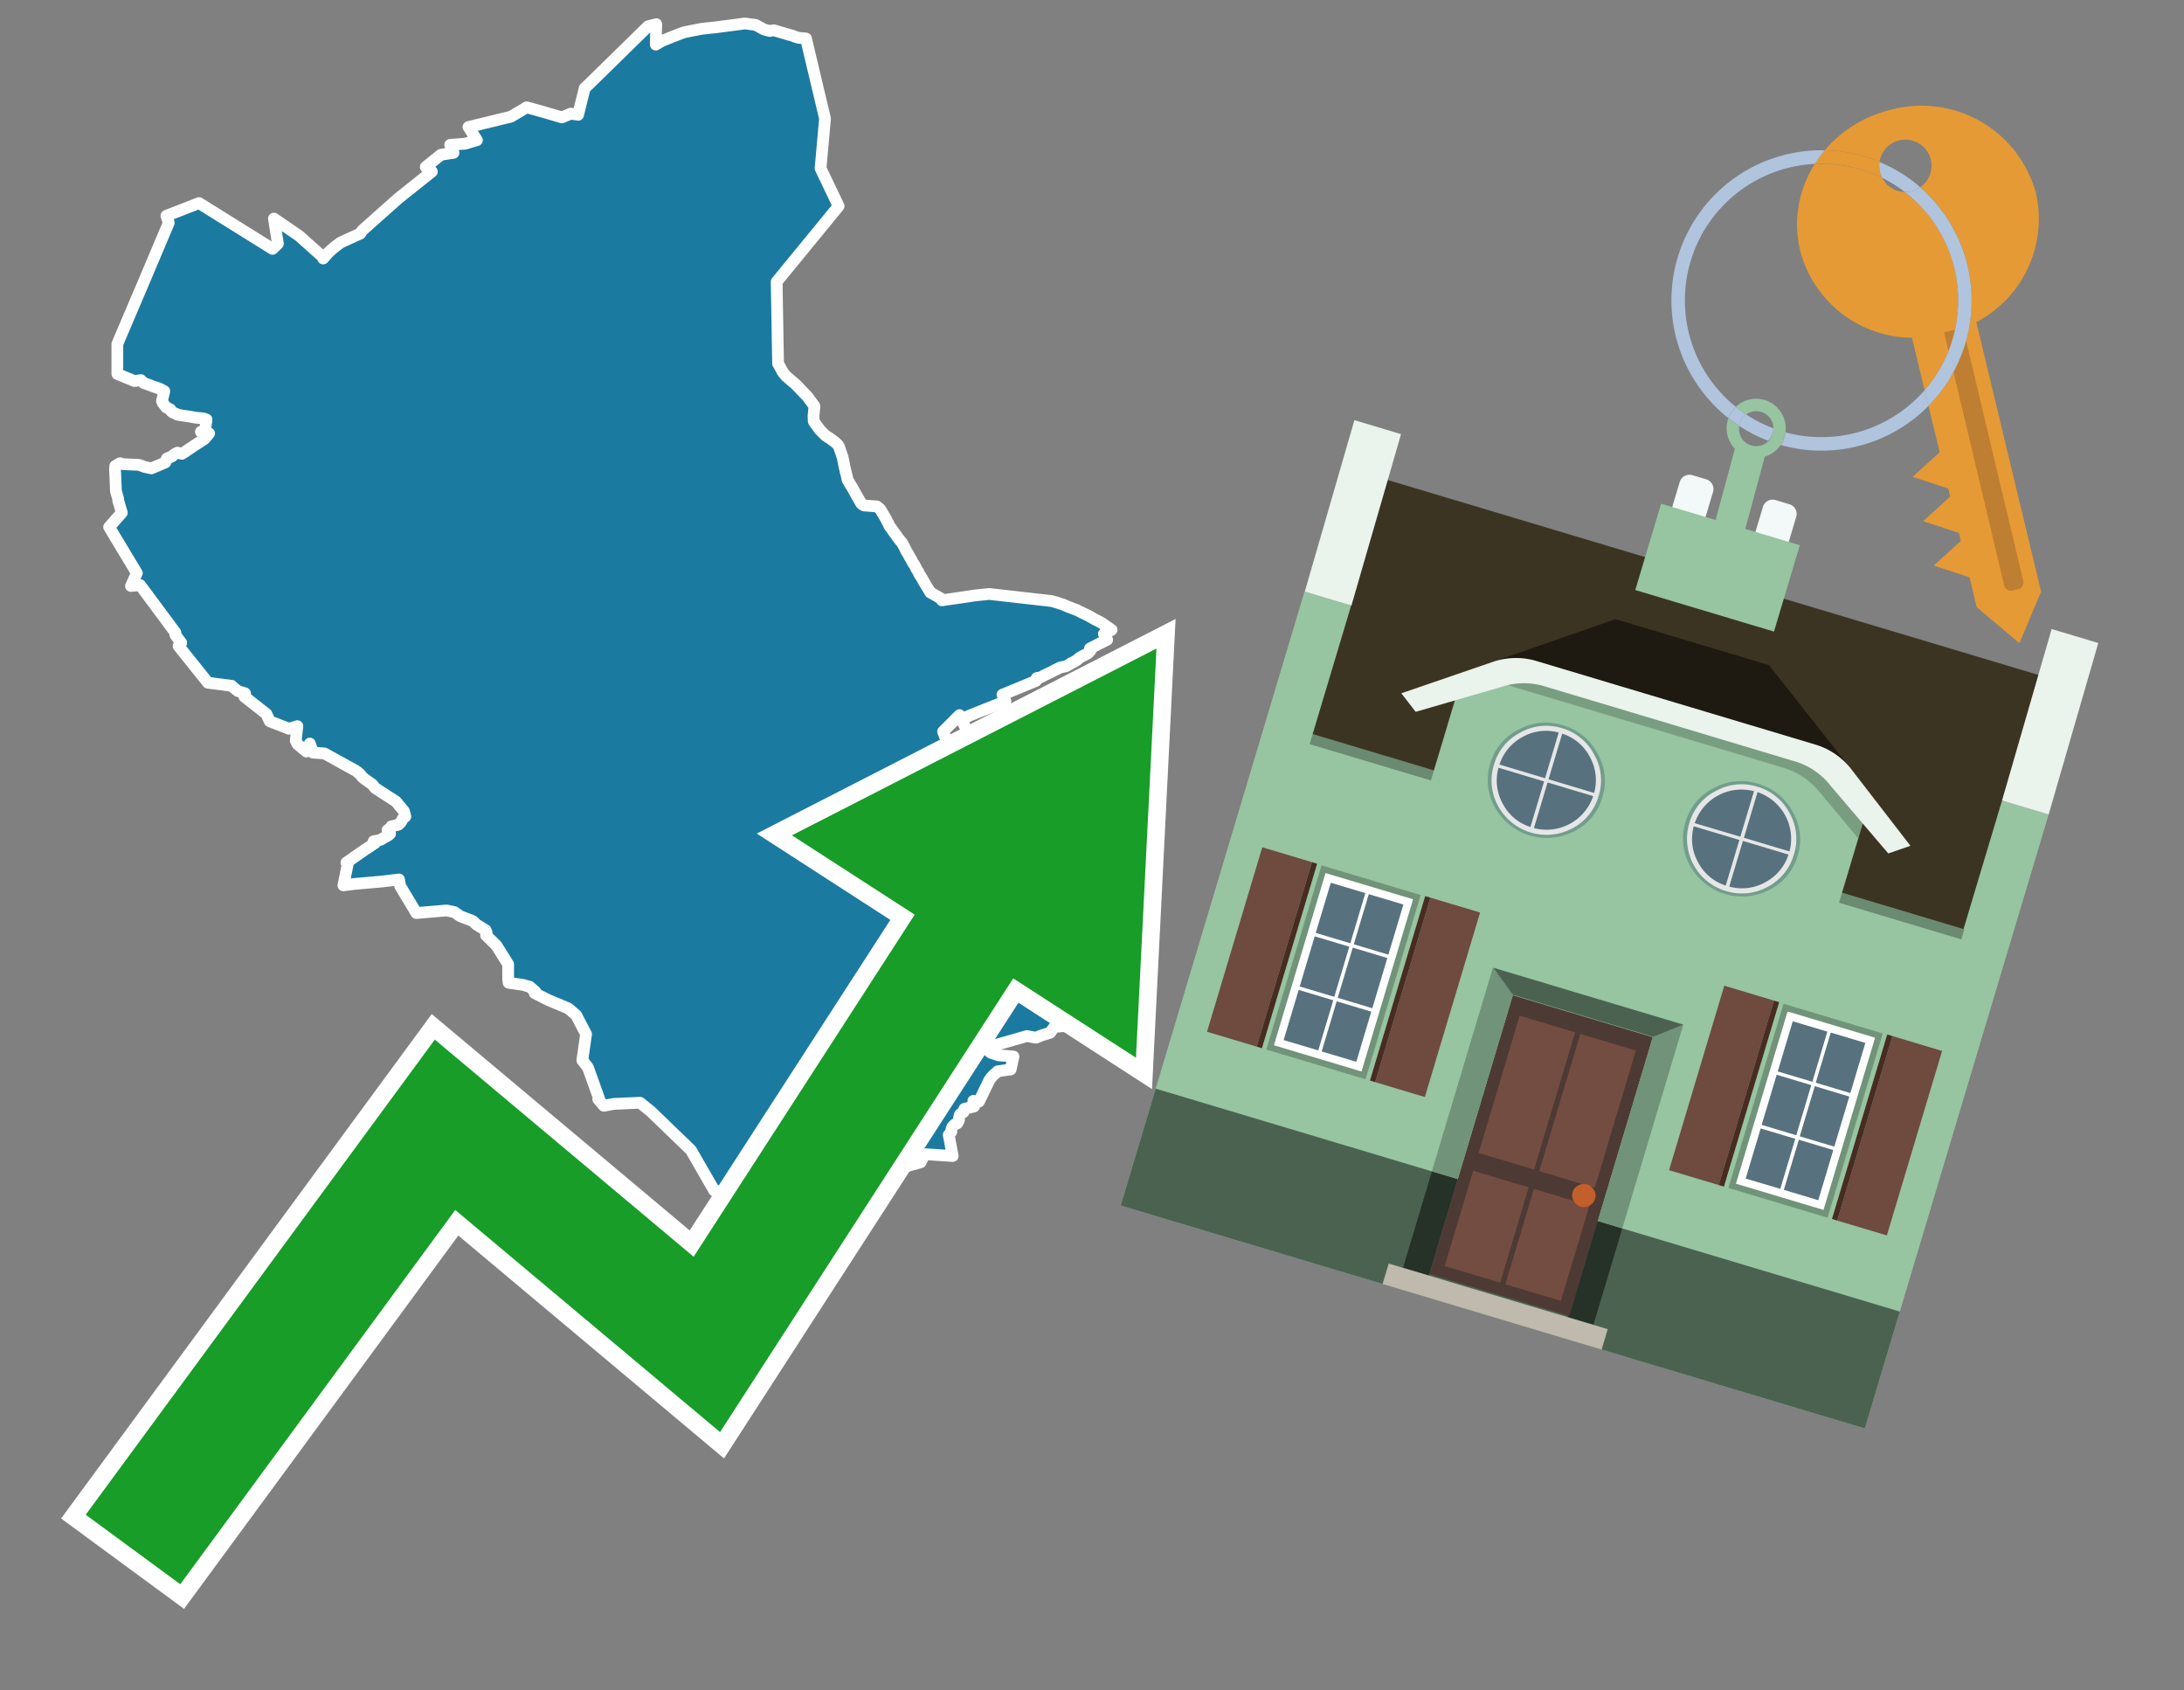 <svg id="Text" xmlns="http://www.w3.org/2000/svg" width="93.05" height="72" viewBox="0 0 93.05 72"><rect x="0" y="0" width="93.05" height="72" fill="#808080" stroke="none"/><polygon points="8.91,18.46 8.56,18.39 8.73,18.36 8.8,17.87 8.66,17.82 8.33,17.79 8.11,17.75 7.73,17.69 7.55,17.66 7.5,17.62 7.36,17.57 7.29,17.51 7.26,17.44 7.08,17.35 6.94,17.17 6.9,17.08 7,16.66 6.79,16.55 6.55,16.47 6.42,16.42 6.12,16.31 6,16.19 5.73,16.23 5,15.93 5,14.65 6.04,12.21 7.19,9.49 7.09,9.19 8.48,8.65 11.61,10.6 11.84,10.38 11.67,9.31 12.75,10.05 13.69,10.89 13.79,10.97 13.77,11.01 13.98,10.77 14.03,10.72 14.1,10.66 14.2,10.57 14.25,10.53 14.3,10.49 14.34,10.46 14.38,10.43 14.5,10.34 14.58,10.3 14.97,10.12 15.35,9.95 15.43,9.82 16.97,8.45 18.4,7.31 18.14,7.11 18.79,6.59 19.32,6.51 19.27,6.39 19.18,6.17 19.82,6.12 20.22,6 20.32,5.97 19.96,5.41 21.77,4.97 22.44,4.57 23.26,4.8 23.94,5 24.32,4.84 24.63,4.89 24.91,3.76 25.18,3.5 27.61,1.12 27.96,1.03 27.94,1.79 27.94,1.82 27.94,1.9 28.19,1.75 28.61,1.58 29.05,1.41 29.17,1.37 29.88,1.23 30.52,1.16 31.74,1 32.19,1.06 32.56,1.26 32.8,1.32 32.97,1.29 33.65,1.49 33.77,1.52 33.83,1.55 34.02,1.61 34.34,1.64 35.15,5.05 34.96,7.17 35.73,8.78 33.09,12 33.15,15.49 33.18,15.53 33.35,15.85 33.5,16.03 33.92,16.39 34.29,16.78 34.4,16.89 34.45,16.96 34.7,17.3 34.66,17.72 34.67,17.94 34.69,17.98 34.93,18.31 35.17,18.55 35.23,18.59 35.34,18.66 35.48,18.76 35.56,18.82 35.67,18.92 35.7,18.95 35.75,19.04 35.87,19.39 35.9,19.48 35.99,19.92 36.03,20.09 36.09,20.33 36.11,20.44 36.16,20.52 36.18,20.56 36.3,20.75 36.35,20.84 36.45,21.02 36.55,21.2 36.61,21.3 36.68,21.43 36.74,21.49 36.81,21.53 37.36,21.57 37.42,21.62 37.48,21.67 37.51,21.7 37.64,21.92 37.75,22.11 37.82,22.25 37.84,22.28 37.9,22.41 37.97,22.5 38.03,22.59 38.08,22.66 38.2,22.82 38.23,22.87 38.27,22.92 38.35,23.03 38.4,23.08 38.44,23.14 38.51,23.26 38.59,23.42 38.6,23.45 38.68,23.58 38.75,23.71 38.84,23.86 38.86,23.91 38.92,24.01 38.95,24.05 39.01,24.16 39.05,24.24 39.11,24.33 39.16,24.44 39.29,24.65 39.39,24.83 39.5,25.01 39.64,25.24 39.7,25.27 40.12,25.51 40.13,25.57 40.33,25.54 40.75,25.48 41.09,25.43 41.29,25.4 41.48,25.37 41.84,25.33 42.15,25.3 44.8,25.6 44.94,25.64 45.08,25.68 45.15,25.71 45.27,25.74 45.38,25.79 45.52,25.85 45.61,25.88 45.7,25.92 45.87,25.98 46.07,26.08 46.13,26.11 46.38,26.23 46.64,26.38 46.74,26.43 46.93,26.53 46.99,26.57 47.16,26.69 47.25,26.75 47.36,26.83 47.26,26.88 47.03,27 47.13,27.17 47.17,27.25 46.44,27.62 46.47,27.66 46.46,27.71 46.4,27.78 46.33,27.84 46.23,27.89 46.17,27.92 46.11,27.95 46.06,27.98 46,28.01 45.96,28.05 45.9,28.1 45.86,28.13 45.77,28.18 45.72,28.21 45.63,28.25 45.58,28.29 45.52,28.32 45.47,28.35 45.41,28.38 45.17,28.43 45.11,28.46 45.01,28.51 44.95,28.54 44.87,28.58 44.78,28.63 44.69,28.67 44.61,28.71 44.54,28.74 44.46,28.78 44.4,28.82 44.33,28.85 44.17,28.88 44.14,29 42.71,29.59 42.84,29.87 41.78,30.29 41.28,30.49 41.23,30.52 40.99,30.6 41.09,30.9 40.96,30.66 40.88,30.46 40.18,31.16 40.98,33.25 40.86,33.29 40.79,33.32 40.64,33.37 40.7,33.64 40.8,33.79 40.86,33.83 40.94,33.75 41,33.71 41.2,34.08 41.2,34.31 41.2,34.6 41.2,34.66 41.09,35.27 41.08,35.31 43.18,35.41 43.69,36.16 43.66,37.21 43.45,38.29 43.47,38.45 43.3,38.48 43.28,38.63 43.29,38.67 43.18,38.82 43.15,38.93 43.32,39.1 43.15,39.28 43.11,39.33 43.39,39.46 43.84,40.36 44.17,41.53 45.67,41.83 46.21,42.19 46,42.9 45.82,43.02 45.96,43.34 45.97,43.37 45.98,43.4 45.99,43.44 45.96,43.49 45.91,43.53 45.85,43.58 45.76,43.64 45.68,43.68 44.92,43.74 44.74,43.99 44.41,44.09 44.23,44.16 44.14,44.2 43.75,44.13 42.28,44.55 42.17,44.81 42.24,44.85 42.54,44.95 43.18,45 43.06,45.55 42.51,45.63 42.46,45.68 42.42,45.71 42.33,45.79 42.22,45.91 42.18,45.97 42.14,46.02 42.13,46.05 41.71,46.92 41.47,46.89 41.5,47.13 41.09,47.23 41.06,47.3 41.05,47.37 40.97,47.41 40.91,47.46 40.88,47.52 40.86,47.63 40.86,47.7 40.82,47.79 40.78,47.85 40.68,47.89 40.64,47.93 40.58,47.99 40.55,48.06 40.53,48.15 40.53,48.21 40.42,48.34 40.59,49.24 39.4,49.16 39.33,49.29 39.22,49.51 38.24,49.78 37.13,50.5 36.74,50.54 36.32,50.62 34.77,50.65 34.43,49.33 33.5,49.87 32.33,51 30.43,50.71 29.44,48.99 27.73,47.34 27.27,46.97 26.14,47.02 25.73,47.1 25.49,46.82 25.52,46.78 25.05,45.47 24.81,45.16 24.97,44.05 24.55,43.24 24.21,42.95 23.37,42.6 22.78,42.3 22.81,42.24 22.57,42.03 22.42,41.99 22.29,41.95 21.67,41.86 21.65,41.71 21.65,41.07 21.15,40.27 20.71,39.84 20.73,39.72 20.69,39.62 20.3,39.38 20.17,39.25 20.07,39.2 19.62,39.03 19.57,39 19.36,38.85 19.03,38.78 17.74,38.89 17.05,37.74 17,37.46 16.24,37.55 15.1,37.65 14.63,37.71 14.82,36.78 14.76,36.74 14.88,36.66 15.15,36.47 15.55,36.19 15.74,36.07 15.91,35.95 15.98,35.91 15.92,35.83 16.1,35.8 16.21,35.77 16.56,35.57 16.62,35.51 16.51,35.36 16.67,35.24 16.67,35.2 16.97,35.13 17.08,35.02 17.12,34.95 17.15,34.88 17.2,34.84 17.27,34.78 17.21,34.55 16.87,34.14 15.99,33.57 15.86,33.41 15.52,33.17 15.42,33.08 15.34,32.97 15.27,32.92 15.23,32.88 15.16,32.83 13.82,32.09 13.34,32.06 13.2,31.67 13.05,32.01 12.68,31.7 12.6,31.55 12.67,30.93 12.31,31.04 11.49,30.72 11.35,30.41 10.41,29.67 10.44,29.53 10.28,29.48 10.13,29.43 9.93,29.27 9.87,29.21 8.86,29.08 7.61,27.52 7.72,27.38 7.47,27.04 7.47,26.94 5.97,24.92 5.58,24.96 5.83,24.41 4.65,22.45 5.19,21.84 5.06,21.4 5.04,21.34 5.03,21.23 4.94,20.92 4.91,20.19 4.9,20.01 4.91,19.85 5.11,19.73 5.25,19.77 5.92,19.8 6.17,19.89 6.45,19.95 7.04,19.7 7.06,19.66 7.09,19.58 7.11,19.53 7.33,19.44 7.41,19.36 7.56,19.28 7.75,19.33 7.88,19.25 7.95,19.2 8.04,19.14 8.1,19.1 8.23,19.01 8.71,18.7 " fill="#1b7aa0" stroke="#fff" stroke-linejoin="round" stroke-width="0.5"/><polygon points="49.272 27.624 33.741 35.58 38.97 38.959 29.553 53.529 18.525 44.281 3.652 64.518 7.681 67.479 19.396 51.538 30.678 60.999 43.169 41.673 48.398 45.053 49.272 27.624" fill="none" stroke="#fff" stroke-miterlimit="10" stroke-width="1.5"/><polygon points="49.272 27.624 33.741 35.58 38.97 38.959 29.553 53.529 18.525 44.281 3.652 64.518 7.681 67.479 19.396 51.538 30.678 60.999 43.169 41.673 48.398 45.053 49.272 27.624" fill="#179d28"/><path d="M80.19,7.577a1.16,1.16,0,0,1-.094-.251,1.114,1.114,0,0,1-.018-.429A6.367,6.367,0,0,0,77.743,6.4a5.269,5.269,0,0,0-.423.577c.1,0,.192-.007.288-.007A5.794,5.794,0,0,1,80.19,7.577Z" fill="#e69a35"/><path d="M77.608,6.4A6.394,6.394,0,0,0,73.64,17.81a1.26,1.26,0,0,1,.317-.48A5.821,5.821,0,0,1,77.32,6.981a5.269,5.269,0,0,1,.423-.577Z" fill="#b0c4de"/><path d="M84.2,13.72a4.962,4.962,0,0,0,2.545-5.48,5.047,5.047,0,0,0-6.179-3.566A5.322,5.322,0,0,0,77.743,6.4a6.367,6.367,0,0,1,2.335.493,1.114,1.114,0,1,1,1.736,1.084,6.392,6.392,0,0,1,.347,9.3l.479,1.985-.438.4-.716.648.92.3.6.2.082.341-.438.4-.716.648.92.3.605.2.082.341-.438.4-.716.649.92.3.605.2.307,1.274,1.821,1.534.921-2.2Z" fill="#e69a35"/><path d="M81.154,8.179a1.115,1.115,0,0,1-.964-.6,5.794,5.794,0,0,0-2.582-.6c-.1,0-.192,0-.288.007a4.783,4.783,0,0,0-.625,3.685,4.962,4.962,0,0,0,4.765,3.715L82,16.617a5.82,5.82,0,0,0-.846-8.438Z" fill="#e69a35"/><path d="M74.1,18.142a6.386,6.386,0,0,0,1.232.63.73.73,0,0,0,.224-.527h0a5.783,5.783,0,0,1-1.159-.593A.733.733,0,0,0,74.1,18.142Z" fill="#b0c4de"/><path d="M74.4,17.652q-.228-.152-.44-.322a1.26,1.26,0,0,0-.317.48c.148.117.3.228.46.332A.733.733,0,0,1,74.4,17.652Z" fill="#b0c4de"/><path d="M74.824,16.984a1.257,1.257,0,0,0-.867.346c.141.114.288.222.44.322a.731.731,0,0,1,1.159.593h0a.732.732,0,1,1-1.463,0,.7.7,0,0,1,.007-.1c-.158-.1-.312-.215-.46-.332a1.258,1.258,0,0,0,.273,1.3l-.979,3.635,1.275.341.98-3.639a1.266,1.266,0,0,0,.681-.5,1.249,1.249,0,0,0,.2-.538,1.328,1.328,0,0,0,.012-.168A1.262,1.262,0,0,0,74.824,16.984Z" fill="#97c4a1"/><path d="M85.974,25.1l-.226.053a.3.3,0,0,1-.362-.223l-2.56-10.777.81-.193L86.2,24.736A.3.3,0,0,1,85.974,25.1Z" fill="#bf7f32"/><path d="M80.1,7.326a1.16,1.16,0,0,0,.094.251,5.833,5.833,0,0,1,.964.6,1.137,1.137,0,0,0,.287-.031,1.108,1.108,0,0,0,.373-.167A6.371,6.371,0,0,0,80.078,6.9,1.114,1.114,0,0,0,80.1,7.326Z" fill="#b0c4de"/><path d="M77.608,18.618a5.836,5.836,0,0,1-1.534-.2,1.24,1.24,0,0,1-.2.537,6.4,6.4,0,0,0,6.291-1.666L82,16.617A5.807,5.807,0,0,1,77.608,18.618Z" fill="#b0c4de"/><path d="M81.814,7.981a1.108,1.108,0,0,1-.373.167,1.137,1.137,0,0,1-.287.031A5.82,5.82,0,0,1,82,16.617l.161.667a6.392,6.392,0,0,0-.347-9.3Z" fill="#b0c4de"/><polygon points="83.79 39.753 55.78 31.364 58.988 20.404 86.964 28.783 83.79 39.753 83.79 39.753" fill="#3c3422" fill-rule="evenodd"/><polygon points="81.705 53.32 87.284 34.692 85.297 34.097 83.656 39.575 55.926 31.269 57.567 25.791 55.579 25.196 47.746 51.348 79.451 60.844 81.705 53.32" fill="#97c4a1" fill-rule="evenodd"/><rect x="69.522" y="21.148" width="0.444" height="28.983" transform="translate(15.592 92.226) rotate(-73.326)" opacity="0.3"/><polygon points="87.284 34.692 85.297 34.097 87.411 26.793 89.398 27.388 87.284 34.692 87.284 34.692" fill="#eaf3ec" fill-rule="evenodd"/><polygon points="57.578 25.794 55.591 25.199 57.705 17.896 59.692 18.491 57.578 25.794 57.578 25.794" fill="#eaf3ec" fill-rule="evenodd"/><polygon points="79.451 60.844 80.943 55.865 49.238 46.369 47.747 51.348 79.451 60.844 79.451 60.844" fill="#4c6251" fill-rule="evenodd"/><path d="M71.566,20.528l-.522,1.743,1.418.425.523-1.744a.432.432,0,0,0-.289-.536l-.593-.177A.431.431,0,0,0,71.566,20.528Z" fill="#f3f9f8" fill-rule="evenodd"/><path d="M75.111,21.589l-.522,1.743,1.418.425.522-1.743a.43.43,0,0,0-.289-.536l-.593-.178A.43.43,0,0,0,75.111,21.589Z" fill="#f3f9f8" fill-rule="evenodd"/><polygon points="75.368 28.329 68.829 26.37 63.807 28.121 78.733 32.591 75.368 28.329" fill="#1e1a11"/><polygon points="78.248 32.422 64.442 28.287 62.236 28.998 60.064 36.247 77.453 41.455 79.651 34.116 78.248 32.422" fill="#97c4a1"/><path d="M77.74,32.516S65.088,28.725,65,28.7l-.938.43,11.892,3.562a3.175,3.175,0,0,1,1.532,1l1.685,2.02.327-1.09Z" fill-rule="evenodd" opacity="0.2"/><path d="M77.35,31.716,65.458,28.154a3.041,3.041,0,0,0-1.854.037l-3.9,1.339.611.79,3.626-1.054a3.045,3.045,0,0,1,1.855-.037l10.673,3.2A3.028,3.028,0,0,1,78,33.477l2.45,2.874.945-.325-2.518-3.26A3.036,3.036,0,0,0,77.35,31.716Z" fill="#eaf3ec"/><polygon points="76.683 23.223 70.773 21.453 69.671 25.132 75.581 26.902 76.683 23.223 76.683 23.223" fill="#97c4a1" fill-rule="evenodd"/><g id="Symbol_9_0_Layer2_0_MEMBER_8_MEMBER_21_MEMBER_0_FILL" data-name="Symbol 9 0 Layer2 0 MEMBER 8 MEMBER 21 MEMBER 0 FILL"><path d="M66.584,30.892a2.39,2.39,0,0,0-1.891.189,2.317,2.317,0,0,0-1.2,1.448A2.345,2.345,0,0,0,63.7,34.4a2.528,2.528,0,0,0,3.367,1.008,2.339,2.339,0,0,0,1.2-1.447,2.313,2.313,0,0,0-.208-1.87A2.394,2.394,0,0,0,66.584,30.892Z" fill="#729d8c"/></g><g id="Symbol_9_0_Layer2_0_MEMBER_8_MEMBER_21_MEMBER_1_FILL" data-name="Symbol 9 0 Layer2 0 MEMBER 8 MEMBER 21 MEMBER 1 FILL"><path d="M66.547,31.016a2.241,2.241,0,0,0-1.769.185,2.213,2.213,0,0,0-1.127,1.376,2.239,2.239,0,0,0,.185,1.768,2.341,2.341,0,0,0,3.145.942,2.234,2.234,0,0,0,1.126-1.376,2.207,2.207,0,0,0-.185-1.768A2.237,2.237,0,0,0,66.547,31.016Z" fill="#e6e6e6"/></g><g id="Symbol_9_0_Layer2_0_MEMBER_8_MEMBER_21_MEMBER_2_MEMBER_0_FILL" data-name="Symbol 9 0 Layer2 0 MEMBER 8 MEMBER 21 MEMBER 2 MEMBER 0 FILL"><path d="M65.787,33.284,63.843,32.7a2.036,2.036,0,0,0,.186,1.539,2.015,2.015,0,0,0,1.175.986Z" fill="#58717f"/></g><g id="Symbol_9_0_Layer2_0_MEMBER_8_MEMBER_21_MEMBER_2_MEMBER_1_FILL" data-name="Symbol 9 0 Layer2 0 MEMBER 8 MEMBER 21 MEMBER 2 MEMBER 1 FILL"><path d="M65.827,33.148l.582-1.944a2.01,2.01,0,0,0-1.523.178,2.037,2.037,0,0,0-1,1.183Z" fill="#58717f"/></g><g id="Symbol_9_0_Layer2_0_MEMBER_8_MEMBER_21_MEMBER_2_MEMBER_2_FILL" data-name="Symbol 9 0 Layer2 0 MEMBER 8 MEMBER 21 MEMBER 2 MEMBER 2 FILL"><path d="M67.878,33.91l-1.943-.582-.582,1.944a2.1,2.1,0,0,0,2.525-1.362Z" fill="#58717f"/></g><g id="Symbol_9_0_Layer2_0_MEMBER_8_MEMBER_21_MEMBER_2_MEMBER_3_FILL" data-name="Symbol 9 0 Layer2 0 MEMBER 8 MEMBER 21 MEMBER 2 MEMBER 3 FILL"><path d="M66.558,31.249l-.582,1.943,1.943.582a2.031,2.031,0,0,0-.186-1.539A2.009,2.009,0,0,0,66.558,31.249Z" fill="#58717f"/></g><g id="Symbol_9_0_Layer2_0_MEMBER_8_MEMBER_21_MEMBER_0_FILL-2" data-name="Symbol 9 0 Layer2 0 MEMBER 8 MEMBER 21 MEMBER 0 FILL"><path d="M74.9,33.384a2.4,2.4,0,0,0-1.891.189,2.316,2.316,0,0,0-1.2,1.448,2.341,2.341,0,0,0,.209,1.87A2.527,2.527,0,0,0,75.387,37.9a2.345,2.345,0,0,0,1.2-1.447,2.314,2.314,0,0,0-.209-1.87A2.389,2.389,0,0,0,74.9,33.384Z" fill="#729d8c"/></g><g id="Symbol_9_0_Layer2_0_MEMBER_8_MEMBER_21_MEMBER_1_FILL-2" data-name="Symbol 9 0 Layer2 0 MEMBER 8 MEMBER 21 MEMBER 1 FILL"><path d="M74.867,33.508a2.239,2.239,0,0,0-1.768.185,2.21,2.21,0,0,0-1.127,1.376,2.316,2.316,0,0,0,1.564,2.883,2.261,2.261,0,0,0,1.765-.173A2.237,2.237,0,0,0,76.428,36.4a2.209,2.209,0,0,0-.185-1.769A2.239,2.239,0,0,0,74.867,33.508Z" fill="#e6e6e6"/></g><g id="Symbol_9_0_Layer2_0_MEMBER_8_MEMBER_21_MEMBER_2_MEMBER_0_FILL-2" data-name="Symbol 9 0 Layer2 0 MEMBER 8 MEMBER 21 MEMBER 2 MEMBER 0 FILL"><path d="M74.107,35.776l-1.943-.582a2.031,2.031,0,0,0,.186,1.539,2.009,2.009,0,0,0,1.175.986Z" fill="#58717f"/></g><g id="Symbol_9_0_Layer2_0_MEMBER_8_MEMBER_21_MEMBER_2_MEMBER_1_FILL-2" data-name="Symbol 9 0 Layer2 0 MEMBER 8 MEMBER 21 MEMBER 2 MEMBER 1 FILL"><path d="M74.148,35.64,74.73,33.7a2.1,2.1,0,0,0-2.525,1.362Z" fill="#58717f"/></g><g id="Symbol_9_0_Layer2_0_MEMBER_8_MEMBER_21_MEMBER_2_MEMBER_2_FILL-2" data-name="Symbol 9 0 Layer2 0 MEMBER 8 MEMBER 21 MEMBER 2 MEMBER 2 FILL"><path d="M76.2,36.4l-1.943-.582-.582,1.944a2.015,2.015,0,0,0,1.523-.178A2.036,2.036,0,0,0,76.2,36.4Z" fill="#58717f"/></g><g id="Symbol_9_0_Layer2_0_MEMBER_8_MEMBER_21_MEMBER_2_MEMBER_3_FILL-2" data-name="Symbol 9 0 Layer2 0 MEMBER 8 MEMBER 21 MEMBER 2 MEMBER 3 FILL"><path d="M74.879,33.741,74.3,35.684l1.943.582a2.1,2.1,0,0,0-1.361-2.525Z" fill="#58717f"/></g><polygon points="51.426 43.946 53.542 44.58 55.896 36.723 53.78 36.089 51.426 43.946 51.426 43.946" fill="#6e4a3f" fill-rule="evenodd"/><polygon points="53.542 44.58 53.764 44.647 56.117 36.789 55.896 36.723 53.542 44.58 53.542 44.58" fill="#482b22" fill-rule="evenodd"/><polygon points="60.706 46.726 58.59 46.092 60.943 38.235 63.059 38.868 60.706 46.726 60.706 46.726" fill="#6e4a3f" fill-rule="evenodd"/><polygon points="58.59 46.092 58.368 46.026 60.722 38.168 60.943 38.235 58.59 46.092 58.59 46.092" fill="#482b22" fill-rule="evenodd"/><rect x="53.146" y="39.209" width="8.19" height="4.408" transform="translate(1.145 84.365) rotate(-73.326)" fill="#719379"/><polygon points="60.205 38.304 56.474 37.187 54.277 44.522 58.008 45.639 60.205 38.304 60.205 38.304" fill="#fff" fill-rule="evenodd"/><path d="M59.792,38.527l-.64,2.136-1.474-.442.639-2.135,1.475.441Zm-1.621-.485-.64,2.136-1.474-.442L56.7,37.6l1.474.442Zm-2.158,1.84,1.475.441-.64,2.136-1.474-.441.639-2.136Zm-.683,2.282,1.474.441-.639,2.136L54.69,44.3l.64-2.135Zm.981,2.621.639-2.136,1.475.442-.64,2.135-1.474-.441Zm2.158-1.84L56.994,42.5l.64-2.136,1.474.442-.639,2.136Z" fill="#58717f" fill-rule="evenodd"/><polygon points="80.39 52.621 78.274 51.988 80.628 44.13 82.743 44.764 80.39 52.621 80.39 52.621" fill="#6e4a3f" fill-rule="evenodd"/><polygon points="78.274 51.988 78.053 51.921 80.406 44.064 80.628 44.13 78.274 51.988 78.274 51.988" fill="#482b22" fill-rule="evenodd"/><polygon points="71.111 49.842 73.227 50.476 75.58 42.619 73.464 41.985 71.111 49.842 71.111 49.842" fill="#6e4a3f" fill-rule="evenodd"/><polygon points="73.227 50.476 73.448 50.542 75.802 42.685 75.58 42.619 73.227 50.476 73.227 50.476" fill="#482b22" fill-rule="evenodd"/><rect x="72.83" y="45.105" width="8.19" height="4.408" transform="translate(9.534 107.426) rotate(-73.326)" fill="#719379"/><polygon points="76.159 43.083 79.889 44.2 77.692 51.535 73.962 50.418 76.159 43.083 76.159 43.083" fill="#fff" fill-rule="evenodd"/><path d="M76.381,43.5l1.475.442-.64,2.135-1.475-.441.64-2.136ZM78,43.981l1.474.442-.64,2.136-1.474-.442L78,43.981Zm.791,2.724-.64,2.135L76.679,48.4l.64-2.136,1.474.442Zm-.684,2.282-.639,2.135L76,50.68l.64-2.135,1.474.442Zm-2.26,1.65L74.375,50.2l.639-2.135,1.475.441-.64,2.136Zm-.791-2.724.64-2.135,1.474.441-.639,2.136-1.475-.442Z" fill="#58717f" fill-rule="evenodd"/><polygon points="67.888 56.431 69.118 52.323 68.019 51.994 66.789 56.102 67.888 56.431 67.888 56.431" fill="#263128" fill-rule="evenodd"/><polygon points="60.877 54.331 62.108 50.223 61.007 49.894 59.776 54.002 60.877 54.331 60.877 54.331" fill="#263128" fill-rule="evenodd"/><g id="Symbol_9_0_Layer2_0_MEMBER_8_MEMBER_12_MEMBER_0_FILL" data-name="Symbol 9 0 Layer2 0 MEMBER 8 MEMBER 12 MEMBER 0 FILL"><path d="M70.418,44.178l-5.965-1.786L60.9,54.27l5.964,1.786Z" fill="#4e3a34"/></g><g id="Symbol_9_0_Layer2_0_MEMBER_8_MEMBER_12_MEMBER_1_MEMBER_0_FILL" data-name="Symbol 9 0 Layer2 0 MEMBER 8 MEMBER 12 MEMBER 1 MEMBER 0 FILL"><path d="M65.358,49.815l1.75-5.843-2.363-.708L63,49.107Z" fill="#744d42"/></g><g id="Symbol_9_0_Layer2_0_MEMBER_8_MEMBER_12_MEMBER_1_MEMBER_1_FILL" data-name="Symbol 9 0 Layer2 0 MEMBER 8 MEMBER 12 MEMBER 1 MEMBER 1 FILL"><path d="M67.331,44.039l-1.75,5.842,2.364.708,1.75-5.842Z" fill="#744d42"/></g><g id="Symbol_9_0_Layer2_0_MEMBER_8_MEMBER_12_MEMBER_2_MEMBER_0_FILL" data-name="Symbol 9 0 Layer2 0 MEMBER 8 MEMBER 12 MEMBER 2 MEMBER 0 FILL"><path d="M63.915,54.633l1.215-4.058-2.363-.707-1.215,4.057Z" fill="#744d42"/></g><g id="Symbol_9_0_Layer2_0_MEMBER_8_MEMBER_12_MEMBER_2_MEMBER_1_FILL" data-name="Symbol 9 0 Layer2 0 MEMBER 8 MEMBER 12 MEMBER 2 MEMBER 1 FILL"><path d="M66.5,55.407l1.215-4.057-2.363-.708L64.138,54.7Z" fill="#744d42"/></g><g id="Symbol_9_0_Layer2_0_MEMBER_8_MEMBER_13_FILL" data-name="Symbol 9 0 Layer2 0 MEMBER 8 MEMBER 13 FILL"><path d="M67.959,51.058a.439.439,0,0,0-.045-.367.487.487,0,0,0-.669-.2.445.445,0,0,0-.239.282.457.457,0,0,0,.041.378.481.481,0,0,0,.293.242.459.459,0,0,0,.377-.042A.453.453,0,0,0,67.959,51.058Z" fill="#c35e2d"/></g><g id="Symbol_9_0_Layer2_0_MEMBER_8_MEMBER_14_FILL" data-name="Symbol 9 0 Layer2 0 MEMBER 8 MEMBER 14 FILL"><path d="M64.557,42.047l-.951-.833-2.6,8.68,1.1.329Z" fill="#719379"/></g><g id="Symbol_9_0_Layer2_0_MEMBER_8_MEMBER_15_FILL" data-name="Symbol 9 0 Layer2 0 MEMBER 8 MEMBER 15 FILL"><path d="M71.718,43.643l-1.2.19L68.072,52.01l1.046.313Z" fill="#719379"/></g><g id="Symbol_9_0_Layer2_0_MEMBER_8_MEMBER_16_FILL" data-name="Symbol 9 0 Layer2 0 MEMBER 8 MEMBER 16 FILL"><path d="M63.627,41.22l.836,1.156,5.961,1.786,1.294-.519Z" fill="#4c6251"/></g><polygon points="58.905 54.69 59.166 53.819 68.498 56.614 68.237 57.485 58.905 54.69 58.905 54.69" fill="#c0b9ad" fill-rule="evenodd"/></svg>